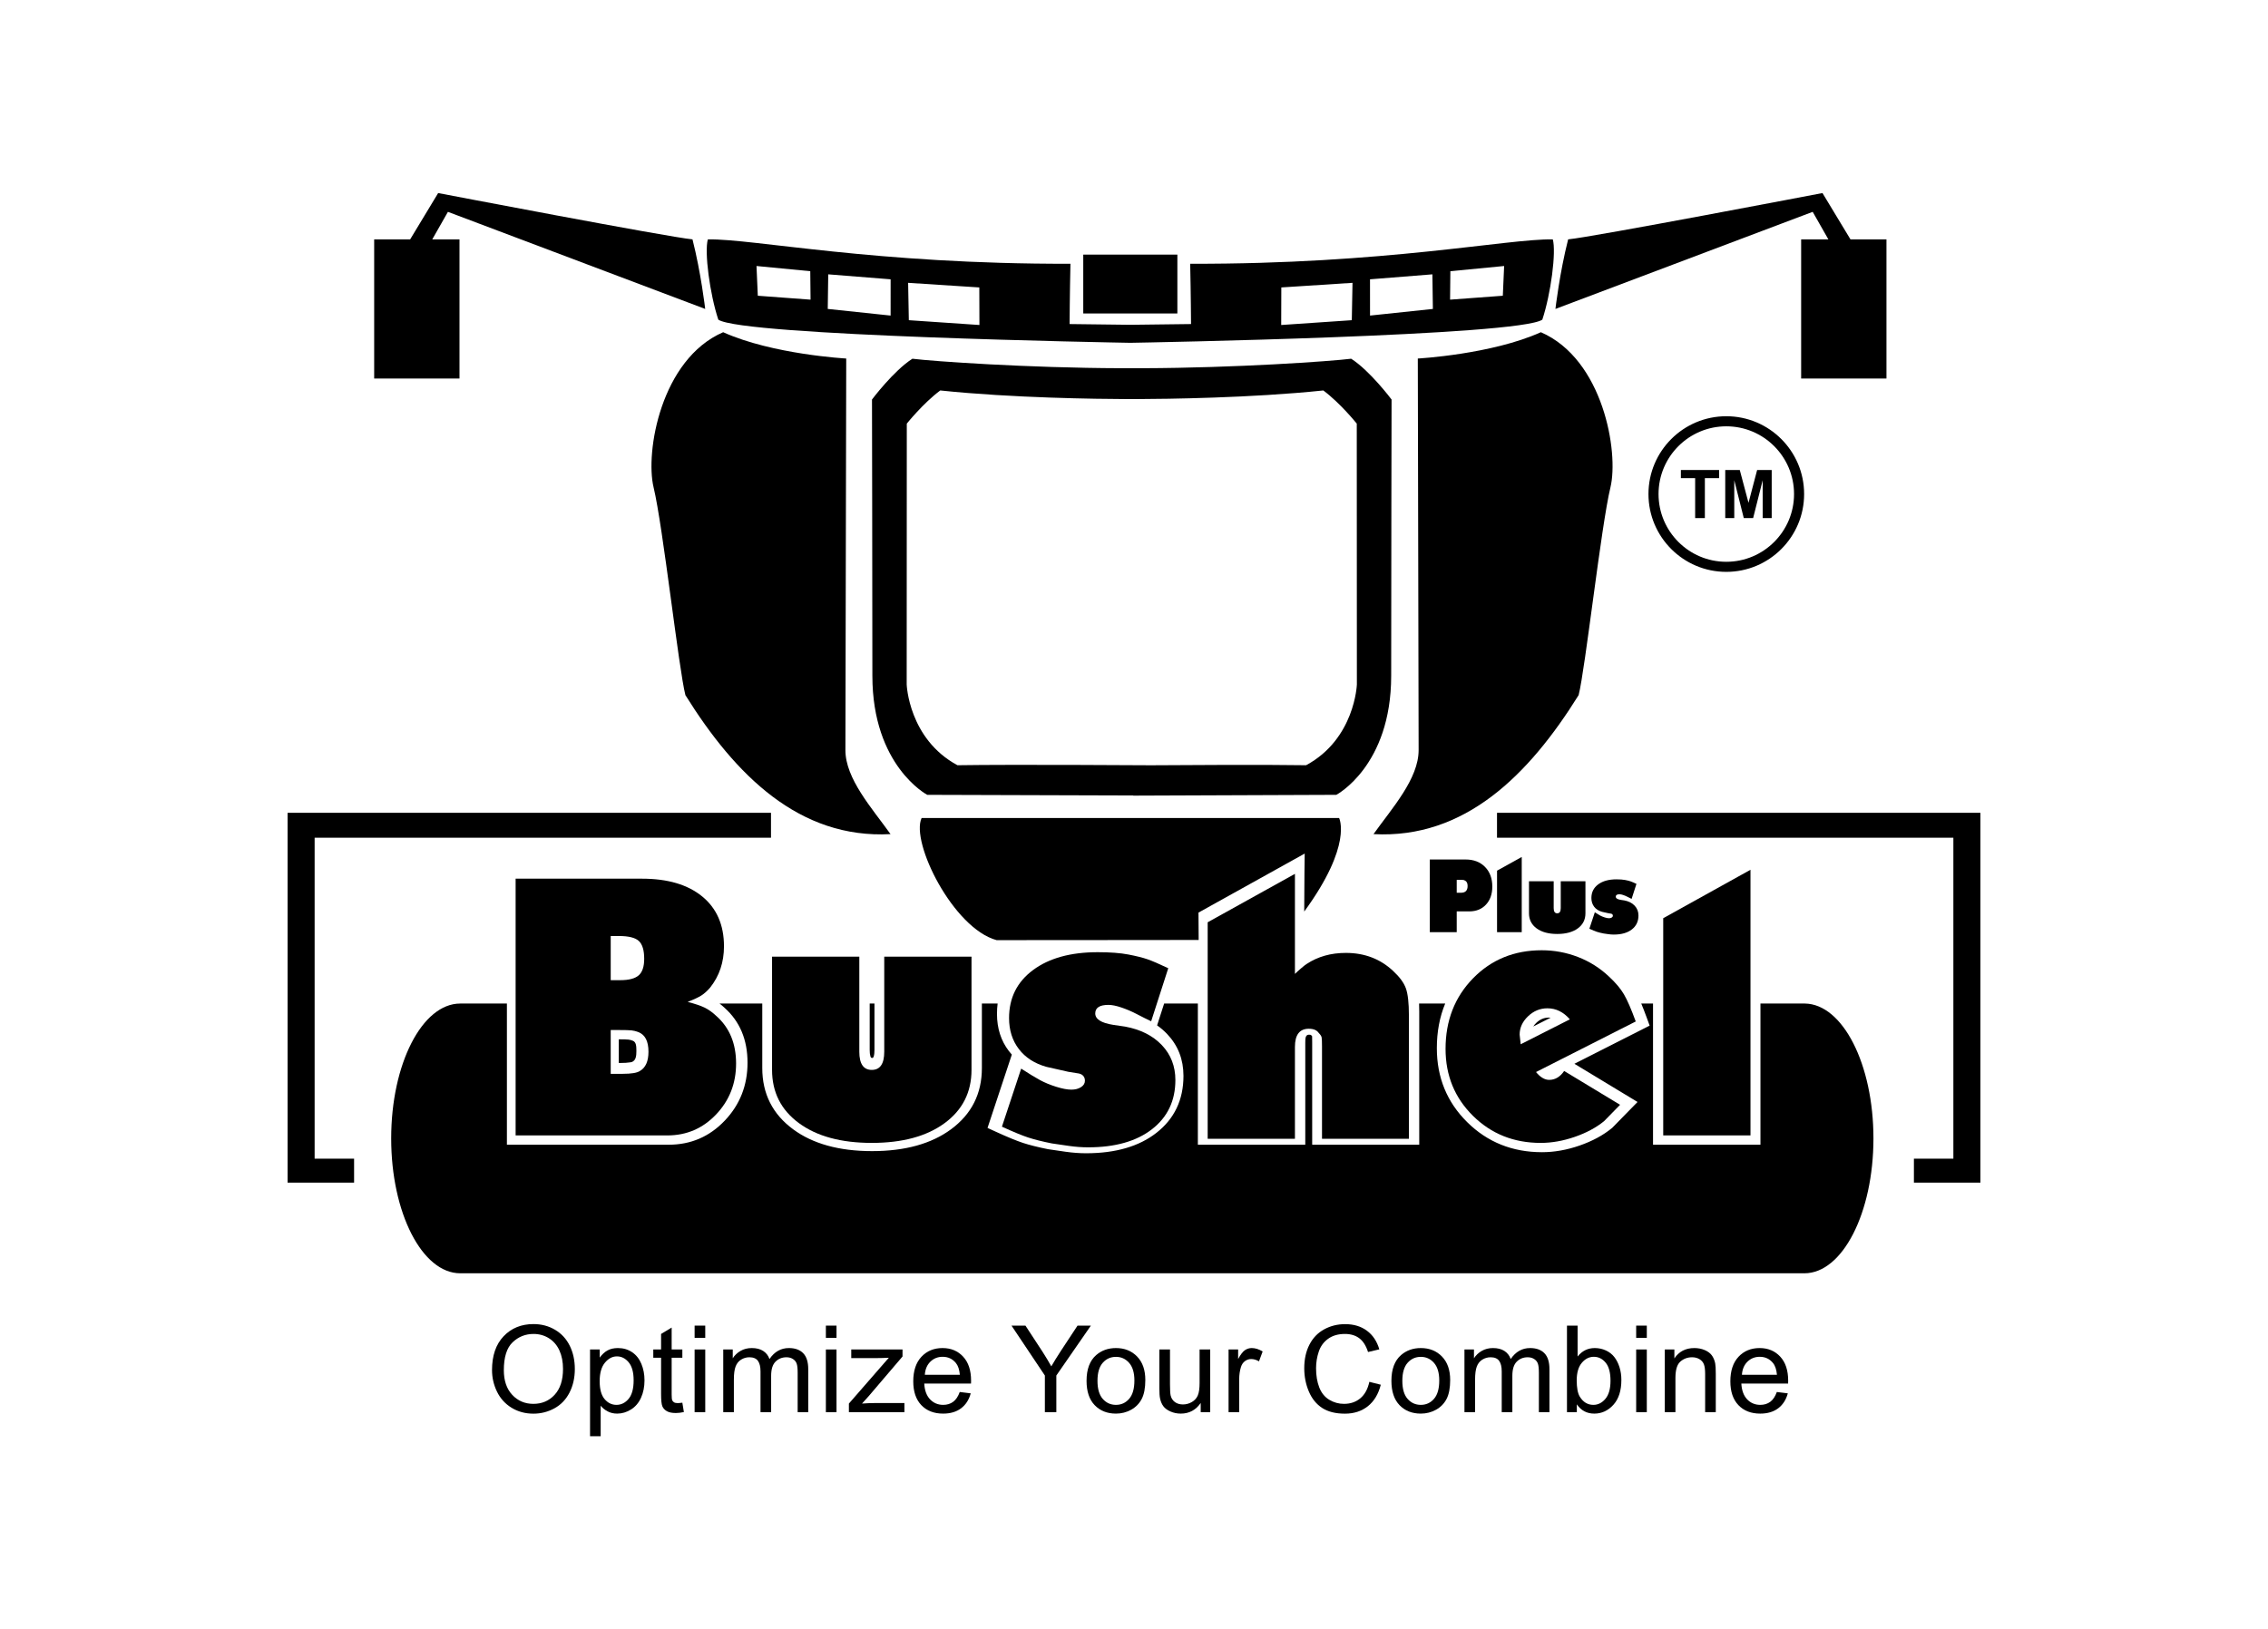 <?xml version="1.0" encoding="UTF-8" standalone="no"?>
<!DOCTYPE svg PUBLIC "-//W3C//DTD SVG 1.1//EN" "http://www.w3.org/Graphics/SVG/1.1/DTD/svg11.dtd">
<svg width="100%" height="100%" viewBox="0 0 675 485" version="1.1" xmlns="http://www.w3.org/2000/svg" xmlns:xlink="http://www.w3.org/1999/xlink" xml:space="preserve" xmlns:serif="http://www.serif.com/" style="fill-rule:evenodd;clip-rule:evenodd;stroke-linejoin:round;stroke-miterlimit:2;">
    <g transform="matrix(1,0,0,1,-16.67,-2.364)">
        <g transform="matrix(1,0,0,1,405.281,-4.832)">
            <path d="M115.899,161.423L115.899,149.529L111.651,149.529L111.651,147.107L123.028,147.107L123.028,149.529L118.79,149.529L118.79,161.423L115.899,161.423Z" style="fill-rule:nonzero;"/>
        </g>
        <g transform="matrix(1,0,0,1,405.281,-4.832)">
            <path d="M124.854,161.423L124.854,147.107L129.18,147.107L131.778,156.872L134.346,147.107L138.682,147.107L138.682,161.423L135.997,161.423L135.997,150.154L133.155,161.423L130.372,161.423L127.54,150.154L127.54,161.423L124.854,161.423Z" style="fill-rule:nonzero;"/>
        </g>
        <path d="M530.448,126.269C517.663,126.269 507.284,136.648 507.284,149.433C507.284,162.217 517.663,172.596 530.448,172.596C543.232,172.596 553.611,162.217 553.611,149.433C553.611,136.648 543.232,126.269 530.448,126.269ZM530.448,129.269C541.576,129.269 550.611,138.304 550.611,149.433C550.611,160.561 541.576,169.596 530.448,169.596C519.319,169.596 510.284,160.561 510.284,149.433C510.284,138.304 519.319,129.269 530.448,129.269Z"/>
        <g transform="matrix(1,0,0,1,-53.801,-11.658)">
            <path d="M216.906,421.85C216.906,417.573 218.054,414.224 220.351,411.804C222.648,409.384 225.613,408.174 229.246,408.174C231.624,408.174 233.769,408.743 235.679,409.879C237.589,411.016 239.045,412.601 240.047,414.634C241.049,416.667 241.55,418.973 241.55,421.551C241.55,424.164 241.023,426.502 239.968,428.565C238.914,430.627 237.419,432.189 235.486,433.249C233.552,434.31 231.466,434.84 229.228,434.84C226.802,434.84 224.634,434.254 222.724,433.082C220.814,431.91 219.367,430.311 218.382,428.284C217.398,426.256 216.906,424.112 216.906,421.85ZM220.421,421.903C220.421,425.008 221.256,427.454 222.926,429.242C224.596,431.029 226.691,431.922 229.21,431.922C231.777,431.922 233.889,431.02 235.547,429.215C237.205,427.41 238.035,424.85 238.035,421.534C238.035,419.436 237.68,417.605 236.971,416.04C236.262,414.476 235.225,413.263 233.86,412.402C232.495,411.54 230.962,411.11 229.263,411.11C226.849,411.11 224.772,411.939 223.032,413.597C221.291,415.255 220.421,418.024 220.421,421.903Z" style="fill-rule:nonzero;"/>
            <path d="M246.08,441.555L246.08,415.733L248.963,415.733L248.963,418.159C249.643,417.209 250.411,416.497 251.266,416.023C252.121,415.548 253.159,415.311 254.377,415.311C255.971,415.311 257.377,415.721 258.596,416.541C259.815,417.362 260.735,418.519 261.356,420.013C261.977,421.507 262.287,423.145 262.287,424.926C262.287,426.836 261.945,428.556 261.259,430.085C260.574,431.615 259.578,432.786 258.271,433.601C256.964,434.415 255.59,434.823 254.149,434.823C253.094,434.823 252.148,434.6 251.31,434.155C250.472,433.709 249.784,433.147 249.245,432.467L249.245,441.555L246.08,441.555ZM248.946,425.172C248.946,427.575 249.432,429.35 250.405,430.498C251.377,431.647 252.555,432.221 253.938,432.221C255.344,432.221 256.548,431.626 257.55,430.437C258.552,429.247 259.053,427.405 259.053,424.909C259.053,422.53 258.564,420.748 257.585,419.565C256.607,418.381 255.438,417.789 254.079,417.789C252.731,417.789 251.538,418.419 250.501,419.679C249.464,420.939 248.946,422.77 248.946,425.172Z" style="fill-rule:nonzero;"/>
            <path d="M273.55,431.571L274.007,434.366C273.117,434.553 272.32,434.647 271.617,434.647C270.468,434.647 269.577,434.465 268.945,434.102C268.312,433.739 267.867,433.261 267.609,432.669C267.351,432.077 267.222,430.832 267.222,428.934L267.222,418.194L264.902,418.194L264.902,415.733L267.222,415.733L267.222,411.11L270.369,409.211L270.369,415.733L273.55,415.733L273.55,418.194L270.369,418.194L270.369,429.11C270.369,430.012 270.424,430.592 270.535,430.85C270.647,431.108 270.828,431.313 271.08,431.465C271.332,431.618 271.693,431.694 272.161,431.694C272.513,431.694 272.976,431.653 273.55,431.571Z" style="fill-rule:nonzero;"/>
            <path d="M277.201,412.27L277.201,408.631L280.366,408.631L280.366,412.27L277.201,412.27ZM277.201,434.401L277.201,415.733L280.366,415.733L280.366,434.401L277.201,434.401Z" style="fill-rule:nonzero;"/>
            <path d="M285.722,434.401L285.722,415.733L288.552,415.733L288.552,418.352C289.138,417.438 289.917,416.702 290.89,416.146C291.863,415.589 292.97,415.311 294.212,415.311C295.595,415.311 296.729,415.598 297.614,416.172C298.498,416.746 299.122,417.549 299.486,418.58C300.962,416.401 302.884,415.311 305.251,415.311C307.103,415.311 308.527,415.824 309.523,416.849C310.519,417.874 311.017,419.453 311.017,421.586L311.017,434.401L307.87,434.401L307.87,422.641C307.87,421.375 307.768,420.464 307.563,419.908C307.358,419.351 306.986,418.903 306.447,418.563C305.907,418.223 305.275,418.053 304.548,418.053C303.236,418.053 302.146,418.49 301.279,419.363C300.411,420.236 299.978,421.633 299.978,423.555L299.978,434.401L296.814,434.401L296.814,422.272C296.814,420.866 296.556,419.811 296.04,419.108C295.525,418.405 294.681,418.053 293.509,418.053C292.618,418.053 291.795,418.287 291.039,418.756C290.283,419.225 289.736,419.91 289.396,420.813C289.056,421.715 288.886,423.016 288.886,424.715L288.886,434.401L285.722,434.401Z" style="fill-rule:nonzero;"/>
            <path d="M316.268,412.27L316.268,408.631L319.432,408.631L319.432,412.27L316.268,412.27ZM316.268,434.401L316.268,415.733L319.432,415.733L319.432,434.401L316.268,434.401Z" style="fill-rule:nonzero;"/>
            <path d="M323.118,434.401L323.118,431.834L335.001,418.194C333.654,418.264 332.464,418.299 331.433,418.299L323.821,418.299L323.821,415.733L339.079,415.733L339.079,417.825L328.972,429.672L327.021,431.834C328.439,431.729 329.769,431.676 331.011,431.676L339.642,431.676L339.642,434.401L323.118,434.401Z" style="fill-rule:nonzero;"/>
            <path d="M356.108,428.389L359.377,428.793C358.861,430.703 357.906,432.186 356.512,433.241C355.117,434.295 353.336,434.823 351.168,434.823C348.438,434.823 346.273,433.982 344.673,432.3C343.073,430.619 342.274,428.26 342.274,425.225C342.274,422.084 343.082,419.647 344.699,417.912C346.317,416.178 348.414,415.311 350.992,415.311C353.488,415.311 355.527,416.16 357.11,417.86C358.692,419.559 359.483,421.95 359.483,425.032C359.483,425.219 359.477,425.5 359.465,425.875L345.543,425.875C345.66,427.926 346.24,429.496 347.283,430.586C348.326,431.676 349.627,432.221 351.186,432.221C352.346,432.221 353.336,431.916 354.156,431.307C354.977,430.698 355.627,429.725 356.108,428.389ZM345.719,423.274L356.143,423.274C356.002,421.703 355.604,420.526 354.947,419.741C353.94,418.522 352.633,417.912 351.027,417.912C349.574,417.912 348.353,418.399 347.362,419.371C346.372,420.344 345.824,421.645 345.719,423.274Z" style="fill-rule:nonzero;"/>
            <path d="M381.445,434.401L381.445,423.485L371.514,408.631L375.662,408.631L380.742,416.401C381.68,417.854 382.553,419.307 383.361,420.76C384.135,419.412 385.072,417.895 386.174,416.207L391.166,408.631L395.139,408.631L384.856,423.485L384.856,434.401L381.445,434.401Z" style="fill-rule:nonzero;"/>
            <path d="M393.851,425.067C393.851,421.61 394.812,419.049 396.733,417.385C398.339,416.002 400.296,415.311 402.605,415.311C405.171,415.311 407.269,416.152 408.897,417.833C410.526,419.515 411.341,421.838 411.341,424.803C411.341,427.205 410.98,429.095 410.26,430.472C409.539,431.849 408.49,432.918 407.113,433.68C405.736,434.442 404.233,434.823 402.605,434.823C399.991,434.823 397.879,433.985 396.268,432.309C394.656,430.633 393.851,428.219 393.851,425.067ZM397.103,425.067C397.103,427.457 397.624,429.247 398.667,430.437C399.71,431.626 401.022,432.221 402.605,432.221C404.175,432.221 405.481,431.623 406.524,430.428C407.567,429.233 408.089,427.41 408.089,424.961C408.089,422.653 407.564,420.904 406.516,419.714C405.467,418.525 404.163,417.93 402.605,417.93C401.022,417.93 399.71,418.522 398.667,419.705C397.624,420.889 397.103,422.676 397.103,425.067Z" style="fill-rule:nonzero;"/>
            <path d="M427.824,434.401L427.824,431.659C426.371,433.768 424.396,434.823 421.9,434.823C420.799,434.823 419.77,434.612 418.815,434.19C417.86,433.768 417.151,433.238 416.688,432.599C416.226,431.96 415.9,431.178 415.713,430.252C415.584,429.631 415.52,428.647 415.52,427.299L415.52,415.733L418.684,415.733L418.684,426.086C418.684,427.739 418.748,428.852 418.877,429.426C419.076,430.258 419.498,430.911 420.143,431.386C420.787,431.861 421.584,432.098 422.533,432.098C423.482,432.098 424.373,431.855 425.205,431.369C426.037,430.882 426.626,430.22 426.972,429.382C427.317,428.544 427.49,427.328 427.49,425.735L427.49,415.733L430.654,415.733L430.654,434.401L427.824,434.401Z" style="fill-rule:nonzero;"/>
            <path d="M436.116,434.401L436.116,415.733L438.964,415.733L438.964,418.563C439.69,417.239 440.361,416.366 440.977,415.944C441.592,415.522 442.269,415.311 443.007,415.311C444.073,415.311 445.157,415.651 446.259,416.33L445.169,419.266C444.395,418.809 443.622,418.58 442.849,418.58C442.157,418.58 441.536,418.788 440.985,419.204C440.435,419.62 440.042,420.198 439.808,420.936C439.456,422.061 439.28,423.291 439.28,424.627L439.28,434.401L436.116,434.401Z" style="fill-rule:nonzero;"/>
            <path d="M478.013,425.366L481.423,426.227C480.708,429.028 479.422,431.163 477.564,432.634C475.707,434.105 473.436,434.84 470.753,434.84C467.975,434.84 465.717,434.275 463.976,433.144C462.236,432.013 460.912,430.375 460.004,428.231C459.096,426.086 458.641,423.784 458.641,421.323C458.641,418.639 459.154,416.298 460.18,414.3C461.205,412.302 462.664,410.785 464.557,409.747C466.449,408.71 468.532,408.192 470.806,408.192C473.384,408.192 475.552,408.848 477.309,410.16C479.067,411.473 480.292,413.319 480.983,415.698L477.626,416.489C477.028,414.614 476.161,413.248 475.024,412.393C473.888,411.537 472.458,411.11 470.735,411.11C468.755,411.11 467.099,411.584 465.769,412.534C464.439,413.483 463.505,414.757 462.966,416.357C462.427,417.956 462.157,419.606 462.157,421.305C462.157,423.496 462.476,425.41 463.115,427.044C463.754,428.679 464.747,429.901 466.095,430.709C467.442,431.518 468.901,431.922 470.472,431.922C472.382,431.922 473.999,431.371 475.323,430.27C476.647,429.168 477.544,427.534 478.013,425.366Z" style="fill-rule:nonzero;"/>
            <path d="M484.582,425.067C484.582,421.61 485.543,419.049 487.465,417.385C489.07,416.002 491.027,415.311 493.336,415.311C495.902,415.311 498,416.152 499.629,417.833C501.258,419.515 502.072,421.838 502.072,424.803C502.072,427.205 501.712,429.095 500.991,430.472C500.27,431.849 499.222,432.918 497.845,433.68C496.468,434.442 494.965,434.823 493.336,434.823C490.722,434.823 488.61,433.985 486.999,432.309C485.388,430.633 484.582,428.219 484.582,425.067ZM487.834,425.067C487.834,427.457 488.355,429.247 489.398,430.437C490.441,431.626 491.754,432.221 493.336,432.221C494.906,432.221 496.213,431.623 497.256,430.428C498.299,429.233 498.82,427.41 498.82,424.961C498.82,422.653 498.296,420.904 497.247,419.714C496.198,418.525 494.894,417.93 493.336,417.93C491.754,417.93 490.441,418.522 489.398,419.705C488.355,420.889 487.834,422.676 487.834,425.067Z" style="fill-rule:nonzero;"/>
            <path d="M506.321,434.401L506.321,415.733L509.151,415.733L509.151,418.352C509.737,417.438 510.516,416.702 511.489,416.146C512.462,415.589 513.569,415.311 514.811,415.311C516.194,415.311 517.328,415.598 518.213,416.172C519.097,416.746 519.721,417.549 520.085,418.58C521.561,416.401 523.483,415.311 525.85,415.311C527.702,415.311 529.126,415.824 530.122,416.849C531.118,417.874 531.616,419.453 531.616,421.586L531.616,434.401L528.47,434.401L528.47,422.641C528.47,421.375 528.367,420.464 528.162,419.908C527.957,419.351 527.585,418.903 527.046,418.563C526.507,418.223 525.874,418.053 525.147,418.053C523.835,418.053 522.745,418.49 521.878,419.363C521.011,420.236 520.577,421.633 520.577,423.555L520.577,434.401L517.413,434.401L517.413,422.272C517.413,420.866 517.155,419.811 516.639,419.108C516.124,418.405 515.28,418.053 514.108,418.053C513.218,418.053 512.394,418.287 511.638,418.756C510.883,419.225 510.335,419.91 509.995,420.813C509.655,421.715 509.485,423.016 509.485,424.715L509.485,434.401L506.321,434.401Z" style="fill-rule:nonzero;"/>
            <path d="M539.767,434.401L536.832,434.401L536.832,408.631L539.996,408.631L539.996,417.825C541.332,416.149 543.037,415.311 545.111,415.311C546.26,415.311 547.346,415.542 548.372,416.005C549.397,416.468 550.241,417.119 550.903,417.956C551.565,418.794 552.084,419.805 552.459,420.989C552.834,422.172 553.021,423.438 553.021,424.785C553.021,427.985 552.23,430.457 550.648,432.203C549.066,433.95 547.168,434.823 544.953,434.823C542.75,434.823 541.021,433.903 539.767,432.063L539.767,434.401ZM539.732,424.926C539.732,427.164 540.037,428.782 540.646,429.778C541.642,431.407 542.99,432.221 544.689,432.221C546.072,432.221 547.267,431.62 548.275,430.419C549.283,429.218 549.787,427.428 549.787,425.049C549.787,422.612 549.303,420.813 548.337,419.653C547.37,418.493 546.201,417.912 544.83,417.912C543.447,417.912 542.252,418.513 541.244,419.714C540.236,420.915 539.732,422.653 539.732,424.926Z" style="fill-rule:nonzero;"/>
            <path d="M557.428,412.27L557.428,408.631L560.592,408.631L560.592,412.27L557.428,412.27ZM557.428,434.401L557.428,415.733L560.592,415.733L560.592,434.401L557.428,434.401Z" style="fill-rule:nonzero;"/>
            <path d="M565.949,434.401L565.949,415.733L568.797,415.733L568.797,418.387C570.168,416.336 572.148,415.311 574.738,415.311C575.863,415.311 576.897,415.513 577.84,415.917C578.784,416.322 579.49,416.852 579.959,417.508C580.427,418.164 580.756,418.944 580.943,419.846C581.06,420.432 581.119,421.457 581.119,422.922L581.119,434.401L577.955,434.401L577.955,423.045C577.955,421.756 577.832,420.792 577.586,420.154C577.34,419.515 576.903,419.005 576.276,418.624C575.649,418.244 574.914,418.053 574.07,418.053C572.722,418.053 571.559,418.481 570.581,419.336C569.602,420.192 569.113,421.815 569.113,424.205L569.113,434.401L565.949,434.401Z" style="fill-rule:nonzero;"/>
            <path d="M599.29,428.389L602.559,428.793C602.044,430.703 601.089,432.186 599.694,433.241C598.299,434.295 596.518,434.823 594.35,434.823C591.62,434.823 589.455,433.982 587.855,432.3C586.255,430.619 585.456,428.26 585.456,425.225C585.456,422.084 586.264,419.647 587.881,417.912C589.499,416.178 591.596,415.311 594.174,415.311C596.671,415.311 598.71,416.16 600.292,417.86C601.874,419.559 602.665,421.95 602.665,425.032C602.665,425.219 602.659,425.5 602.647,425.875L588.725,425.875C588.842,427.926 589.422,429.496 590.465,430.586C591.508,431.676 592.809,432.221 594.368,432.221C595.528,432.221 596.518,431.916 597.339,431.307C598.159,430.698 598.809,429.725 599.29,428.389ZM588.901,423.274L599.325,423.274C599.184,421.703 598.786,420.526 598.13,419.741C597.122,418.522 595.815,417.912 594.21,417.912C592.756,417.912 591.535,418.399 590.545,419.371C589.554,420.344 589.006,421.645 588.901,423.274Z" style="fill-rule:nonzero;"/>
        </g>
        <g>
            <path d="M540.613,301.099L553.69,301.099L553.823,301.099C565.104,301.239 574.242,319.175 574.242,341.247C574.242,363.406 565.033,381.396 553.69,381.396C553.69,381.396 153.646,381.396 153.646,381.396C142.303,381.396 133.094,363.406 133.094,341.247C133.094,319.089 142.303,301.099 153.646,301.099L167.535,301.099L167.535,343.121L215.691,343.121C222.272,343.121 227.839,340.726 232.389,335.932C236.887,331.194 239.149,325.456 239.149,318.709C239.149,311.824 236.831,306.4 232.326,302.382C231.827,301.913 231.327,301.485 230.827,301.099L243.537,301.099L243.537,320.299C243.537,327.955 246.614,334.043 252.763,338.563C258.542,342.811 266.343,345.029 276.217,345.029C286.091,345.029 293.892,342.811 299.671,338.563C305.82,334.043 308.897,327.955 308.897,320.299L308.897,301.099L313.583,301.099C313.455,302.095 313.391,303.124 313.391,304.187C313.391,308.507 314.592,312.181 316.922,315.23C317.204,315.599 317.499,315.955 317.809,316.298L310.578,338.125L313.021,339.244C316.549,340.862 319.272,341.977 321.183,342.602C323.111,343.232 325.557,343.848 328.523,344.441L328.594,344.455C330.085,344.679 331.788,344.927 333.775,345.211C335.9,345.515 337.95,345.665 339.923,345.665C348.772,345.665 355.709,343.585 360.793,339.626C366.175,335.436 368.893,329.779 368.893,322.631C368.893,317.714 367.262,313.568 364.04,310.177C363.134,309.223 362.136,308.364 361.045,307.601L363.139,301.099L373.175,301.099L373.175,343.121L405.145,343.121L405.145,312.773C405.145,311.365 405.202,310.367 406.279,310.367C406.46,310.367 406.719,310.41 406.837,310.432L406.916,310.55L407.177,310.816C407.2,311.204 407.201,311.821 407.201,312.667L407.201,343.121L439.065,343.121L439.065,303.445C439.065,302.618 439.05,301.836 439.019,301.099L446.787,301.099C445.133,305.091 444.301,309.512 444.301,314.363C444.301,323.128 447.33,330.478 453.356,336.426C459.368,342.361 466.779,345.347 475.603,345.347C479.245,345.347 482.966,344.697 486.762,343.379C490.594,342.05 493.791,340.314 496.371,338.203L496.499,338.098L504.032,330.398L485.244,319.029L507.637,307.672L506.723,305.172C506.168,303.654 505.64,302.297 505.14,301.099L508.643,301.099L508.643,343.121L540.613,343.121L540.613,301.099ZM200.837,311.748C202.227,311.752 203.189,311.778 203.724,311.835C204.136,311.878 204.557,311.993 204.991,312.167L204.999,312.17C205.982,312.556 206.073,313.681 206.073,315.211C206.073,316.703 205.912,317.822 205.017,318.344L204.865,318.439C204.705,318.545 204.447,318.559 204.128,318.612C203.411,318.731 202.516,318.783 201.441,318.783L200.837,318.783L200.837,311.748ZM276.927,301.099L275.507,301.099L275.507,314.893C275.507,315.642 275.565,316.28 275.719,316.804C275.804,317.093 275.934,317.299 276.217,317.299C276.5,317.299 276.63,317.093 276.715,316.804C276.869,316.28 276.927,315.642 276.927,314.893L276.927,301.099ZM473,307.931L478.171,305.308C477.989,305.289 477.805,305.279 477.617,305.279C476.21,305.279 474.981,305.81 473.915,306.831C473.549,307.182 473.242,307.547 473,307.931Z"/>
        </g>
        <path d="M102.262,244.319L102.262,354.407L122.053,354.407L122.053,347.276L110.309,347.276L110.309,251.735L246.132,251.735L246.132,244.319L102.262,244.319Z"/>
        <g transform="matrix(-1,0,0,1,708.34,0)">
            <path d="M102.262,244.319L102.262,354.407L122.053,354.407L122.053,347.276L110.309,347.276L110.309,251.735L246.132,251.735L246.132,244.319L102.262,244.319Z"/>
        </g>
        <path d="M356.713,111.972C384.509,111.889 412.711,109.919 418.8,109.15C424.392,112.704 430.827,121.295 430.827,121.295C430.827,121.295 430.713,176.657 430.713,203.527C430.713,230.397 414.384,238.969 414.384,238.969L353.946,239.206L353.946,239.159L292.635,238.969C292.635,238.969 276.306,230.397 276.306,203.527C276.306,176.657 276.192,121.295 276.192,121.295C276.192,121.295 282.627,112.704 288.219,109.15C294.309,109.919 322.51,111.889 350.307,111.972C350.872,111.967 351.465,111.965 352.084,111.968C352.558,111.971 353.032,111.972 353.51,111.974C353.988,111.972 354.461,111.971 354.935,111.968C355.554,111.965 356.147,111.967 356.713,111.972ZM359.203,230.17C369.552,230.094 392.666,229.959 405.395,230.158C419.926,222.316 420.502,206.119 420.502,206.119L420.47,128.468C420.47,128.468 415.625,122.409 410.513,118.596C389.098,120.842 363.703,121.131 355.044,121.162L355.043,121.162C355.043,121.162 354.504,121.165 353.51,121.165C352.515,121.165 351.977,121.162 351.977,121.162L351.975,121.162C343.316,121.131 317.921,120.842 296.507,118.596C291.394,122.409 286.549,128.468 286.549,128.468L286.517,206.119C286.517,206.119 287.093,222.316 301.625,230.158C318.366,229.896 359.203,230.17 359.203,230.17L359.203,230.17Z"/>
        <path d="M268.524,109.089C268.524,109.089 246.591,107.888 231.898,101.257C213.333,109.313 208.661,136.974 211.195,147.46C213.972,158.949 218.69,201.638 220.659,209.29C235.514,233.132 254.562,252.126 281.706,250.665C276.2,242.951 268.283,234.205 268.279,225.658C268.275,217.112 268.524,109.089 268.524,109.089Z"/>
        <g transform="matrix(-1,0,0,1,707.159,0)">
            <path d="M268.524,109.089C268.524,109.089 246.591,107.888 231.898,101.257C213.333,109.313 208.661,136.974 211.195,147.46C213.972,158.949 218.69,201.638 220.659,209.29C235.514,233.132 254.562,252.126 281.706,250.665C276.2,242.951 268.283,234.205 268.279,225.658C268.275,217.112 268.524,109.089 268.524,109.089Z"/>
        </g>
        <path d="M290.956,245.866L415.211,245.866C415.211,245.866 419.364,253.815 404.831,273.716C404.831,265.77 404.972,256.456 404.972,256.456L373.361,274.027L373.418,282.175L336.469,282.211C336.469,282.211 320.69,282.224 313.277,282.224C300.378,278.726 287.626,253.086 290.956,245.866Z"/>
        <path d="M560.827,73.618L556.163,65.425L479.596,94.329C479.596,94.329 480.854,83.512 483.38,73.618C490.315,72.997 559.073,59.831 559.073,59.831L567.405,73.618L578.116,73.618L578.116,115.04L552.725,115.04L552.725,73.618L560.827,73.618Z"/>
        <path d="M353.074,99.049L371.145,98.828C371.145,98.828 371.094,89.753 370.892,80.88C429.12,81.044 465.094,73.42 478.812,73.618C479.869,77.383 478.245,89.81 475.695,97.516C468.729,102.353 357.475,104.334 353.139,104.41L353.139,104.412L353.074,104.411L353.009,104.412L353.009,104.41C348.672,104.334 237.418,102.353 230.453,97.516C227.903,89.81 226.279,77.383 227.336,73.618C241.054,73.42 277.028,81.044 335.255,80.88C335.054,89.753 335.003,98.828 335.003,98.828L353.074,99.049ZM286.946,86.557L287.154,97.679L308.166,99.109L308.132,87.928L286.946,86.557ZM419.201,86.557L418.993,97.679L397.981,99.109L398.016,87.928L419.201,86.557ZM263.168,84.028L263.024,94.329L281.731,96.304L281.736,85.508L263.168,84.028ZM442.979,84.028L443.123,94.329L424.416,96.304L424.411,85.508L442.979,84.028ZM241.819,81.549L242.208,90.401L257.907,91.564L257.821,83.093L241.819,81.549ZM464.328,81.549L463.939,90.401L448.24,91.564L448.326,83.093L464.328,81.549Z"/>
        <g transform="matrix(1,0,0,1,-13.87,64.682)">
            <g transform="matrix(1,0,0,1,-1,-1)">
                <path d="M184.999,276.674L184.999,200.248L222.629,200.248C230.261,200.248 236.232,202.015 240.543,205.548C244.853,209.082 247.009,214.028 247.009,220.388C247.009,225.123 245.631,229.222 242.875,232.684C242.027,233.674 241.161,234.451 240.278,235.016C239.394,235.582 238.034,236.218 236.197,236.924C238.387,237.49 240.066,238.055 241.232,238.62C242.398,239.186 243.581,240.034 244.783,241.164C248.669,244.627 250.613,249.326 250.613,255.262C250.613,261.198 248.634,266.251 244.677,270.42C240.719,274.59 235.879,276.674 230.155,276.674L184.999,276.674ZM213.301,217.314L213.301,230.458L216.163,230.458C218.707,230.458 220.526,229.981 221.622,229.027C222.717,228.073 223.265,226.43 223.265,224.098C223.265,221.554 222.735,219.788 221.675,218.798C220.615,217.809 218.636,217.314 215.739,217.314L213.301,217.314ZM213.301,245.298L213.301,258.336L216.905,258.336C219.449,258.336 221.145,258.054 221.993,257.488C223.689,256.499 224.537,254.591 224.537,251.764C224.537,248.655 223.547,246.712 221.569,245.934C220.862,245.652 220.173,245.475 219.502,245.404C218.83,245.334 217.541,245.298 215.633,245.298L213.301,245.298Z" style="fill-rule:nonzero;"/>
            </g>
            <g transform="matrix(1,0,0,1,-0.682,-0.682)">
                <path d="M320.361,223.144L320.361,256.852C320.361,263.495 317.693,268.777 312.358,272.699C307.022,276.621 299.797,278.582 290.681,278.582C281.565,278.582 274.339,276.621 269.004,272.699C263.668,268.777 261.001,263.495 261.001,256.852L261.001,223.144L286.971,223.144L286.971,251.446C286.971,255.05 288.207,256.852 290.681,256.852C293.154,256.852 294.391,255.05 294.391,251.446L294.391,223.144L320.361,223.144Z" style="fill-rule:nonzero;"/>
            </g>
            <path d="M328.735,273.07L334.459,255.792C336.861,257.347 338.752,258.495 340.13,259.237C341.508,259.979 343.098,260.633 344.9,261.198C346.702,261.764 348.203,262.046 349.405,262.046C350.535,262.046 351.489,261.799 352.267,261.304C353.044,260.81 353.433,260.174 353.433,259.396C353.433,258.76 353.238,258.248 352.85,257.859C352.461,257.471 351.913,257.241 351.207,257.17L348.557,256.746L341.985,255.262C338.451,254.273 335.713,252.506 333.77,249.962C331.826,247.418 330.855,244.344 330.855,240.74C330.855,234.734 333.24,229.964 338.01,226.43C342.78,222.897 349.193,221.13 357.249,221.13C360.923,221.13 363.962,221.36 366.365,221.819C368.767,222.279 370.675,222.756 372.089,223.25C373.502,223.745 375.551,224.628 378.237,225.9L373.149,241.694C371.806,241.058 370.393,240.352 368.909,239.574C367.425,238.797 365.905,238.143 364.351,237.613C362.796,237.083 361.489,236.818 360.429,236.818C357.814,236.818 356.507,237.666 356.507,239.362C356.507,241.058 358.273,242.189 361.807,242.754L365.411,243.284C370.004,244.132 373.643,245.97 376.329,248.796C379.014,251.623 380.357,255.086 380.357,259.184C380.357,265.332 378.042,270.208 373.414,273.812C368.785,277.416 362.443,279.218 354.387,279.218C352.549,279.218 350.641,279.077 348.663,278.794C346.684,278.512 344.988,278.264 343.575,278.052C340.748,277.487 338.416,276.904 336.579,276.303C334.741,275.703 332.127,274.625 328.735,273.07Z" style="fill-rule:nonzero;"/>
            <g transform="matrix(1,0,0,1,-0.671,0)">
                <path d="M390.639,276.674L390.639,212.226L416.609,197.81L416.609,227.596C417.033,227.172 417.633,226.625 418.411,225.953C419.188,225.282 419.753,224.84 420.107,224.628C423.428,222.438 427.315,221.342 431.767,221.342C437.349,221.342 442.049,223.144 445.865,226.748C447.773,228.515 449.027,230.229 449.628,231.889C450.228,233.55 450.529,236.253 450.529,239.998L450.529,276.674L424.665,276.674L424.665,249.22C424.665,247.807 424.629,246.906 424.559,246.517C424.488,246.129 424.205,245.687 423.711,245.192C423.145,244.344 422.156,243.92 420.743,243.92C417.987,243.92 416.609,245.722 416.609,249.326L416.609,276.674L390.639,276.674Z" style="fill-rule:nonzero;"/>
            </g>
            <g transform="matrix(1,0,0,1,-1,-1)">
                <path d="M518.369,242.754L488.689,257.806C489.961,259.361 491.268,260.138 492.611,260.138C494.377,260.138 495.861,259.255 497.063,257.488L513.705,267.558L508.935,272.434C506.603,274.342 503.705,275.897 500.243,277.098C496.78,278.3 493.388,278.9 490.067,278.9C482.081,278.9 475.368,276.215 469.927,270.844C464.485,265.474 461.765,258.831 461.765,250.916C461.765,242.507 464.485,235.511 469.927,229.928C475.368,224.346 482.187,221.554 490.385,221.554C494.13,221.554 497.734,222.226 501.197,223.568C504.659,224.911 507.733,226.854 510.419,229.398C512.397,231.236 513.881,233.002 514.871,234.698C515.86,236.394 517.026,239.08 518.369,242.754ZM484.131,249.538L498.759,242.118C496.851,239.928 494.625,238.832 492.081,238.832C489.89,238.832 487.964,239.627 486.304,241.217C484.643,242.807 483.813,244.627 483.813,246.676L484.131,249.538Z" style="fill-rule:nonzero;"/>
            </g>
            <g transform="matrix(1,0,0,1,-0.561,-1)">
                <path d="M526.107,276.674L526.107,212.014L552.077,197.598L552.077,276.674L526.107,276.674Z" style="fill-rule:nonzero;"/>
            </g>
        </g>
        <g transform="matrix(1,0,0,1,391.629,-128.732)">
            <path d="M50.579,408.578L50.579,386.948L61.229,386.948C63.629,386.948 65.554,387.683 67.004,389.153C68.454,390.623 69.179,392.578 69.179,395.018C69.179,397.238 68.554,399.023 67.304,400.373C66.054,401.723 64.389,402.398 62.309,402.398L58.589,402.398L58.589,408.578L50.579,408.578ZM58.589,393.008L58.589,396.848L59.879,396.848C61.179,396.848 61.829,396.178 61.829,394.838C61.829,394.058 61.599,393.538 61.139,393.278C61.039,393.198 60.909,393.133 60.749,393.083C60.589,393.033 60.249,393.008 59.729,393.008L58.589,393.008Z" style="fill-rule:nonzero;"/>
            <path d="M70.589,408.578L70.589,390.278L77.939,386.198L77.939,408.578L70.589,408.578Z" style="fill-rule:nonzero;"/>
            <path d="M96.899,393.428L96.899,402.968C96.899,404.848 96.144,406.343 94.634,407.453C93.124,408.563 91.079,409.118 88.499,409.118C85.919,409.118 83.874,408.563 82.364,407.453C80.854,406.343 80.099,404.848 80.099,402.968L80.099,393.428L87.449,393.428L87.449,401.438C87.449,402.458 87.799,402.968 88.499,402.968C89.199,402.968 89.549,402.458 89.549,401.438L89.549,393.428L96.899,393.428Z" style="fill-rule:nonzero;"/>
            <path d="M98.069,407.558L99.689,402.668C100.369,403.108 100.904,403.433 101.294,403.643C101.684,403.853 102.134,404.038 102.644,404.198C103.154,404.358 103.579,404.438 103.919,404.438C104.239,404.438 104.509,404.368 104.729,404.228C104.949,404.088 105.059,403.908 105.059,403.688C105.059,403.508 105.004,403.363 104.894,403.253C104.784,403.143 104.629,403.078 104.429,403.058L103.679,402.938L101.819,402.518C100.819,402.238 100.044,401.738 99.494,401.018C98.944,400.298 98.669,399.428 98.669,398.408C98.669,396.708 99.344,395.358 100.694,394.358C102.044,393.358 103.859,392.858 106.139,392.858C107.179,392.858 108.039,392.923 108.719,393.053C109.399,393.183 109.939,393.318 110.339,393.458C110.739,393.598 111.319,393.848 112.079,394.208L110.639,398.678C110.259,398.498 109.859,398.298 109.439,398.078C109.019,397.858 108.589,397.673 108.149,397.523C107.709,397.373 107.339,397.298 107.039,397.298C106.299,397.298 105.929,397.538 105.929,398.018C105.929,398.498 106.429,398.818 107.429,398.978L108.449,399.128C109.749,399.368 110.779,399.888 111.539,400.688C112.299,401.488 112.679,402.468 112.679,403.628C112.679,405.368 112.024,406.748 110.714,407.768C109.404,408.788 107.609,409.298 105.329,409.298C104.809,409.298 104.269,409.258 103.709,409.178C103.149,409.098 102.669,409.028 102.269,408.968C101.469,408.808 100.809,408.643 100.289,408.473C99.769,408.303 99.029,407.998 98.069,407.558Z" style="fill-rule:nonzero;"/>
        </g>
        <path d="M138.742,73.618L147.074,59.831C147.074,59.831 215.832,72.997 222.768,73.618C225.293,83.512 226.551,94.329 226.551,94.329L149.984,65.425L145.32,73.618L153.422,73.618L153.422,115.04L128.031,115.04L128.031,73.618L138.742,73.618Z"/>
        <rect x="339.07" y="78.157" width="28.007" height="17.519"/>
    </g>
</svg>
